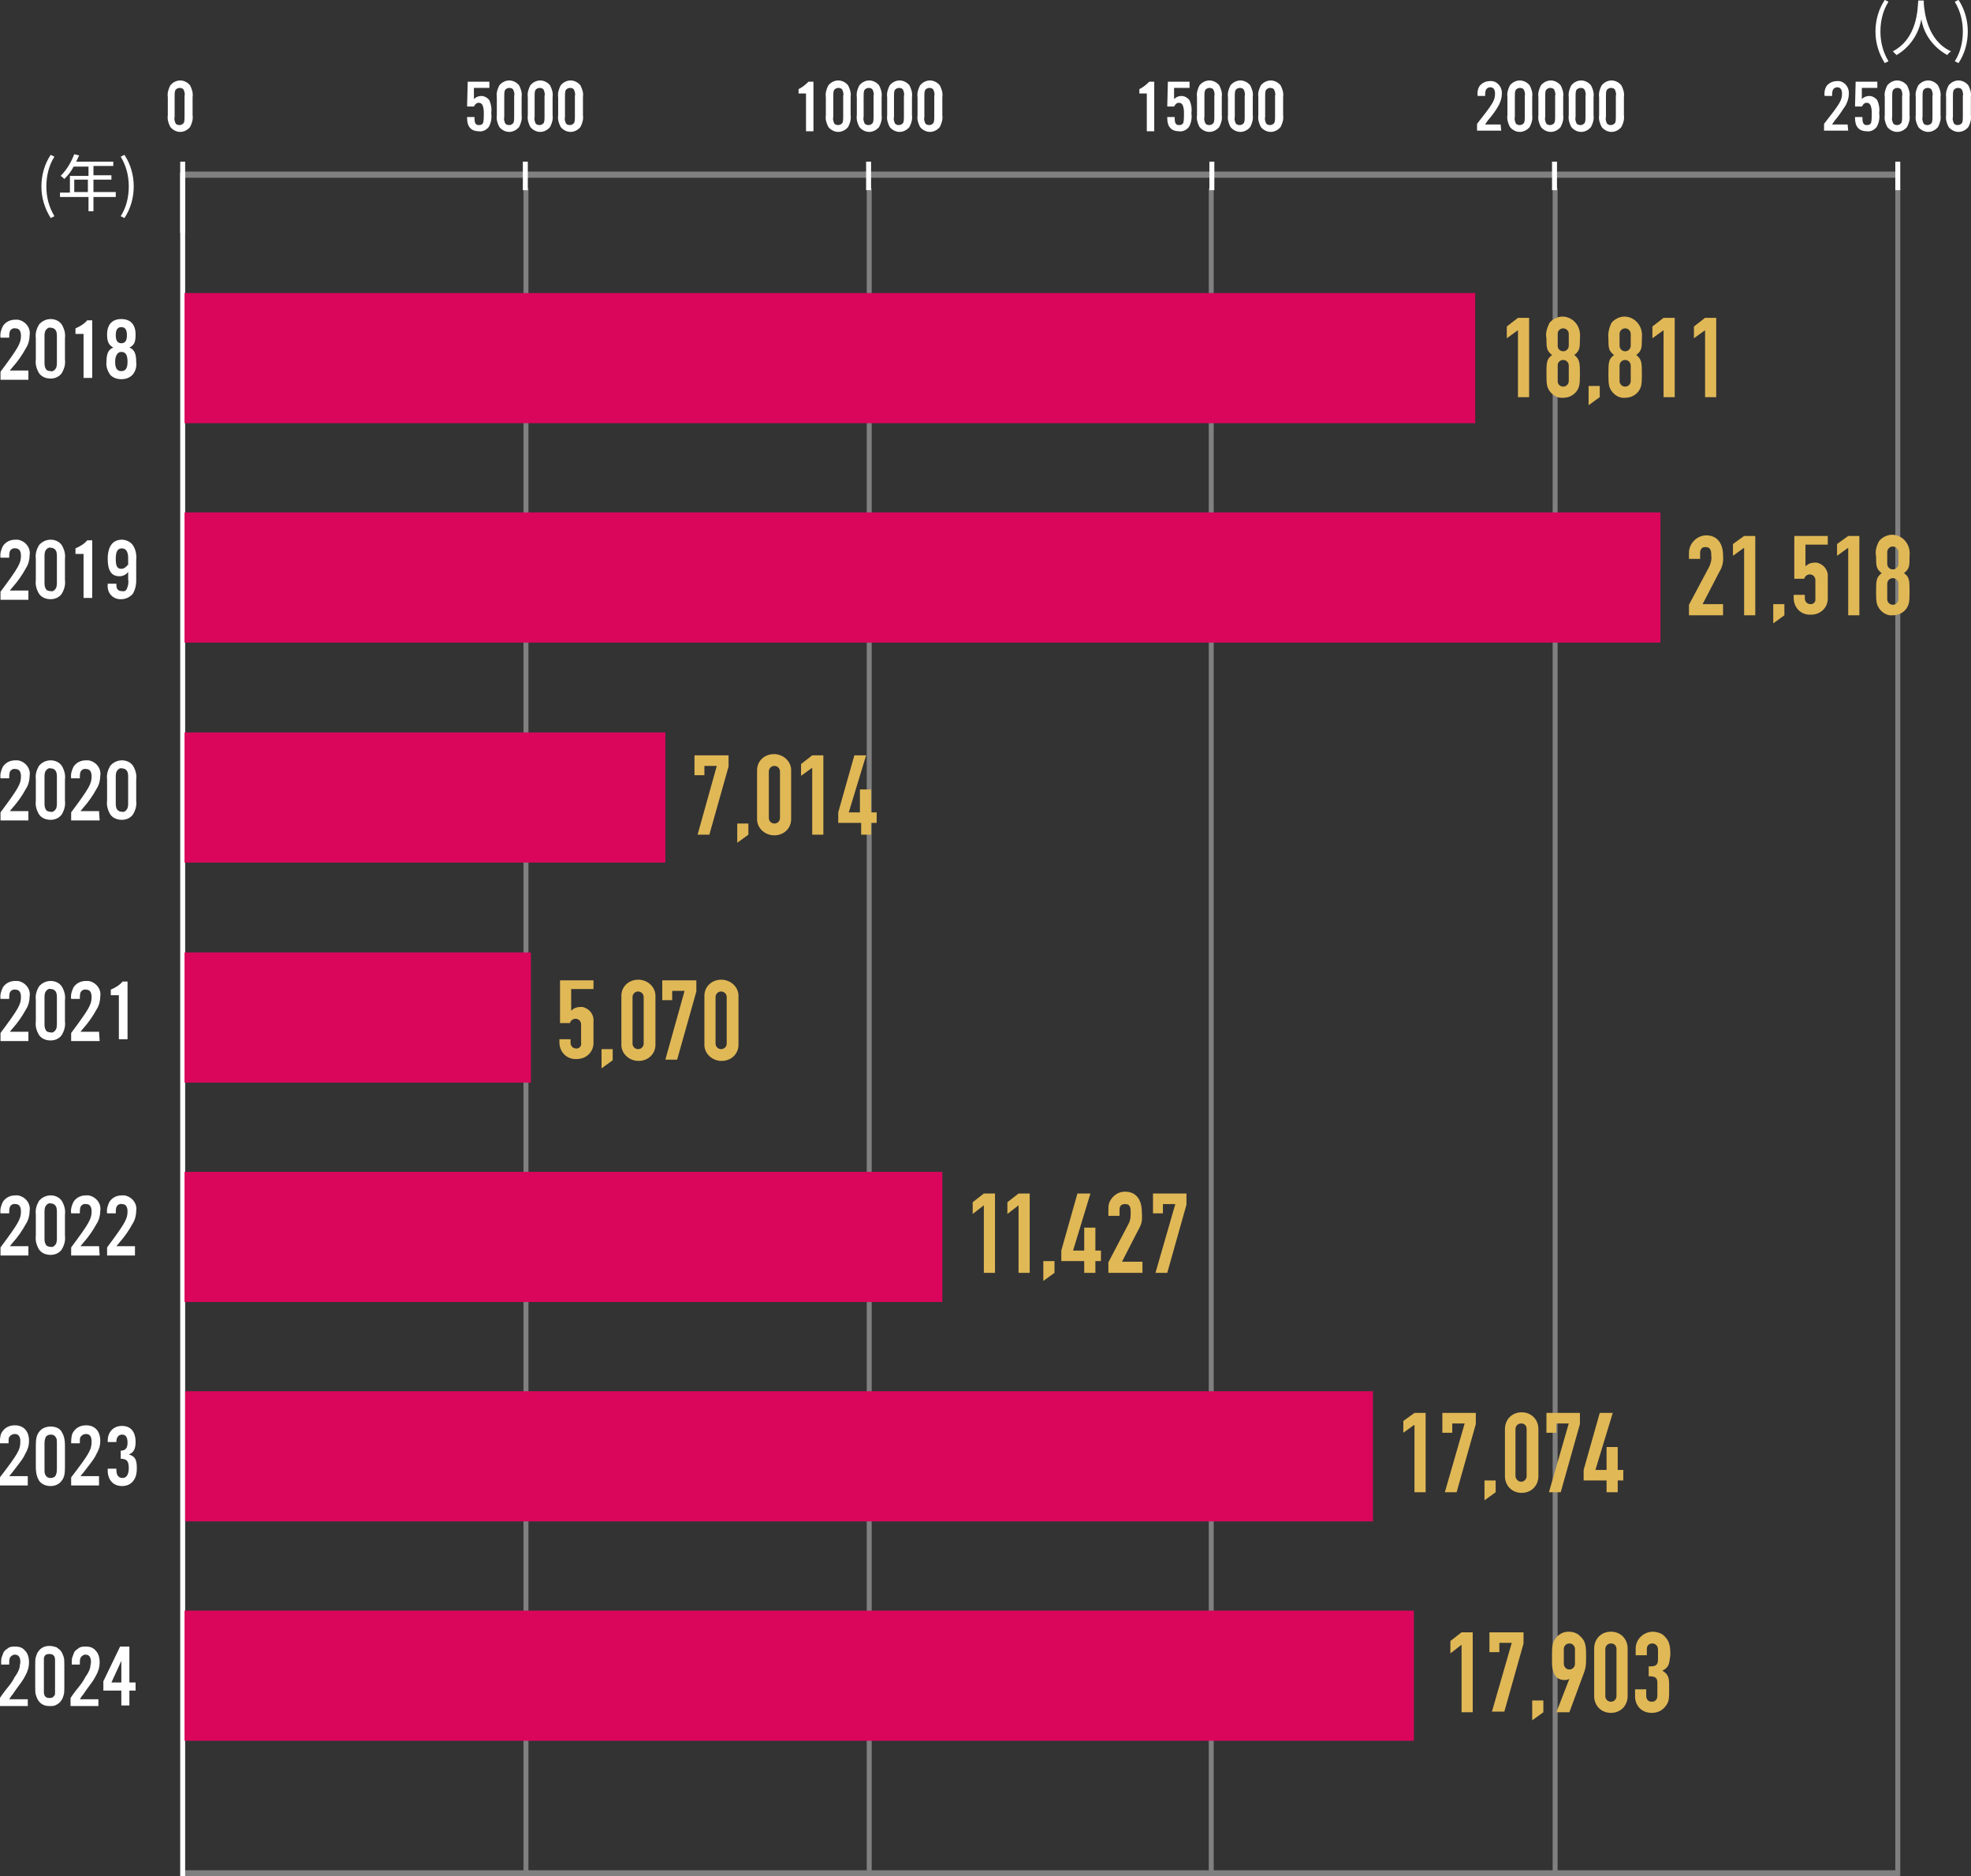 <?xml version="1.0" encoding="utf-8"?>
<!-- Generator: Adobe Illustrator 28.0.0, SVG Export Plug-In . SVG Version: 6.00 Build 0)  -->
<svg version="1.1" id="レイヤー_1" xmlns="http://www.w3.org/2000/svg" xmlns:xlink="http://www.w3.org/1999/xlink" x="0px"
	 y="0px" viewBox="0 0 318.1 302.7" style="enable-background:new 0 0 318.1 302.7;" xml:space="preserve">
<rect x="0" y="0" width="318.1" height="302.7" fill="#333333" stroke="none"/>
<style type="text/css">
	.st0{fill:#AFAFAF;}
	.st1{fill:#202020;}
	.st2{fill:#9F9F9F;}
	.st3{fill:#404040;}
	.st4{fill:#808080;}
	.st5{fill:#DFDFDF;}
	.st6{fill:none;stroke:#000000;stroke-miterlimit:10;}
	.st7{fill:none;stroke:#000000;stroke-width:0.572;stroke-miterlimit:10;}
	.st8{fill:#757575;}
	.st9{fill:none;stroke:#757575;stroke-width:0.317;stroke-miterlimit:10;}
	.st10{fill:none;stroke:#000000;stroke-width:0.634;stroke-miterlimit:10;}
	.st11{fill:#DFDFDF;stroke:#000000;stroke-width:0.5;stroke-miterlimit:10;}
	.st12{stroke:#000000;stroke-width:0.5;stroke-miterlimit:10;}
	.st13{fill:#9F9F9F;stroke:#000000;stroke-width:0.5;stroke-miterlimit:10;}
	.st14{fill:#404040;stroke:#000000;stroke-width:0.5;stroke-miterlimit:10;}
	.st15{fill:#808080;stroke:#000000;stroke-width:0.5;stroke-miterlimit:10;}
	.st16{fill:#F25192;}
	.st17{fill:#DA065C;}
	.st18{fill:#000645;}
	.st19{fill:#FFFFFF;}
	.st20{fill:none;stroke:#FFFFFF;}
	.st21{fill:#FC8CBA;}
	.st22{fill:#F8468E;}
	.st23{fill:#202020;stroke:#000000;stroke-width:0.5;stroke-miterlimit:10;}
	.st24{fill-rule:evenodd;clip-rule:evenodd;fill:#F25192;}
	.st25{fill-rule:evenodd;clip-rule:evenodd;fill:#DA065C;}
	.st26{fill:#606060;stroke:#000000;stroke-width:0.5;stroke-miterlimit:10;}
	.st27{fill:#BFBFBF;stroke:#000000;stroke-width:0.5;stroke-miterlimit:10;}
	.st28{fill:#E0B856;}
	.st29{fill:none;}
</style>
<g id="グループ_10531_00000100379836126770883160000010713386242987222680_" transform="translate(-7927.617 -11262.017)">
	<path id="パス_37741_00000054260496597552925930000017882750869186351011_" class="st4" d="M8012.9,11292.4v272.3h-0.8v-272.3
		H8012.9z"/>
	<path id="パス_37742_00000165943819538492878000000009360969137337641866_" class="st4" d="M8068.3,11292.4v272.3h-0.8v-272.3
		H8068.3z"/>
	<path id="パス_37770_00000167375901726502589620000000287169218532801715_" class="st4" d="M8123.5,11292.4v272.3h-0.8v-272.3
		H8123.5z"/>
	<path id="パス_37787_00000142151415353174778620000016503415861085686415_" class="st4" d="M8179,11292.4v272.3h-0.8v-272.3H8179
		z"/>
	<path id="パス_37793_00000180324934833228939690000015902196078952215977_" class="st4" d="M8234.3,11292.4v272.3h-0.8v-272.3
		H8234.3z"/>
	<path id="パス_37771_00000001633254717181639600000010378142101970716063_" class="st4" d="M8233.9,11563.8v1h-276.8v-1H8233.9z"
		/>
	<path id="パス_37743_00000013891803925951993300000014044734325466241436_" class="st19" d="M7958.7,11277.7
		c0.1-0.7-0.1-1.3-0.4-1.9c-0.4-0.5-1-0.8-1.6-0.8c-0.6,0-1.2,0.3-1.6,0.8c-0.3,0.6-0.5,1.2-0.4,1.9v2.9c-0.1,0.7,0.1,1.3,0.4,1.9
		c0.4,0.5,1,0.8,1.6,0.8c0.6,0,1.2-0.3,1.6-0.8c0.3-0.6,0.5-1.2,0.4-1.9V11277.7z M7955.8,11277.5c0-0.3,0-0.6,0.1-0.9
		c0.1-0.2,0.4-0.4,0.7-0.4c0.3,0,0.6,0.1,0.7,0.4c0.1,0.3,0.2,0.6,0.1,0.9v3.4c0,0.3,0,0.6-0.1,0.9c-0.1,0.2-0.4,0.4-0.7,0.4
		c-0.3,0-0.6-0.1-0.7-0.4c-0.1-0.3-0.2-0.6-0.1-0.9V11277.5z"/>
	<path id="パス_37744_00000062184227573310871450000017286438808278950810_" class="st19" d="M8006.6,11275.2h-3.5l-0.1,4h1.1
		c0.3-0.5,0.5-0.6,0.8-0.6c0.3,0,0.5,0.2,0.6,0.4c0.2,0.5,0.2,0.9,0.2,1.4c0,0.5,0,0.9-0.1,1.4c-0.1,0.3-0.4,0.4-0.7,0.4
		c-0.5,0-0.7-0.3-0.7-1.1v-0.2h-1.2c0,0.1,0,0.2,0,0.2c0,1.4,0.7,2.1,1.9,2.1c0.6,0.1,1.2-0.2,1.6-0.7c0.4-0.7,0.5-1.5,0.4-2.2
		c0.1-0.7,0-1.4-0.3-2.1c-0.3-0.4-0.8-0.7-1.3-0.7c-0.5,0-0.9,0.2-1.2,0.5l0-1.8h2.5L8006.6,11275.2z M8011.8,11277.7
		c0.1-0.7-0.1-1.3-0.4-1.9c-0.4-0.5-1-0.8-1.6-0.8c-0.6,0-1.2,0.3-1.6,0.8c-0.3,0.6-0.5,1.2-0.4,1.9v2.9c-0.1,0.7,0.1,1.3,0.4,1.9
		c0.4,0.5,1,0.8,1.6,0.8c0.6,0,1.2-0.3,1.6-0.8c0.3-0.6,0.5-1.2,0.4-1.9L8011.8,11277.7z M8009,11277.5c0-0.3,0-0.6,0.1-0.9
		c0.1-0.2,0.4-0.4,0.7-0.4c0.3,0,0.6,0.1,0.7,0.4c0.1,0.3,0.2,0.6,0.1,0.9v3.4c0,0.3,0,0.6-0.1,0.9c-0.1,0.2-0.4,0.4-0.7,0.4
		c-0.3,0-0.6-0.1-0.7-0.4c-0.1-0.3-0.2-0.6-0.1-0.9L8009,11277.5z M8016.8,11277.7c0.1-0.7-0.1-1.3-0.4-1.9c-0.4-0.5-1-0.8-1.6-0.8
		c-0.6,0-1.2,0.3-1.6,0.8c-0.3,0.6-0.5,1.2-0.4,1.9v2.9c-0.1,0.7,0.1,1.3,0.4,1.9c0.4,0.5,1,0.8,1.6,0.8c0.6,0,1.2-0.3,1.6-0.8
		c0.3-0.6,0.5-1.2,0.4-1.9V11277.7z M8013.9,11277.5c0-0.3,0-0.6,0.1-0.9c0.1-0.2,0.4-0.4,0.7-0.4c0.3,0,0.6,0.1,0.7,0.4
		c0.1,0.3,0.2,0.6,0.1,0.9v3.4c0,0.3,0,0.6-0.1,0.9c-0.1,0.2-0.4,0.4-0.7,0.4c-0.3,0-0.6-0.1-0.7-0.4c-0.1-0.3-0.2-0.6-0.1-0.9
		V11277.5z M8021.7,11277.7c0.1-0.7-0.1-1.3-0.4-1.9c-0.4-0.5-1-0.8-1.6-0.8c-0.6,0-1.2,0.3-1.6,0.8c-0.3,0.6-0.5,1.2-0.4,1.9v2.9
		c-0.1,0.7,0.1,1.3,0.4,1.9c0.4,0.5,1,0.8,1.6,0.8c0.6,0,1.2-0.3,1.6-0.8c0.3-0.6,0.5-1.2,0.4-1.9V11277.7z M8018.8,11277.5
		c0-0.3,0-0.6,0.1-0.9c0.1-0.2,0.4-0.4,0.7-0.4c0.3,0,0.6,0.1,0.7,0.4c0.1,0.3,0.2,0.6,0.1,0.9v3.4c0,0.3,0,0.6-0.1,0.9
		c-0.1,0.2-0.4,0.4-0.7,0.4c-0.3,0-0.6-0.1-0.7-0.4c-0.1-0.3-0.2-0.6-0.1-0.9V11277.5z"/>
	<path id="パス_37745_00000060725526405506543350000009070319649143450249_" class="st19" d="M8058.8,11275.2h-0.7
		c-0.5,0.5-1,0.9-1.6,1.2v0.7h1.2v6.1h1.2V11275.2z M8064.9,11277.7c0.1-0.7-0.1-1.3-0.4-1.9c-0.4-0.5-1-0.8-1.6-0.8
		c-0.6,0-1.2,0.3-1.6,0.8c-0.3,0.6-0.5,1.2-0.4,1.9v2.9c-0.1,0.7,0.1,1.3,0.4,1.9c0.4,0.5,1,0.8,1.6,0.8c0.6,0,1.2-0.3,1.6-0.8
		c0.3-0.6,0.5-1.2,0.4-1.9V11277.7z M8062.1,11277.5c0-0.3,0-0.6,0.1-0.9c0.1-0.2,0.4-0.4,0.7-0.4c0.3,0,0.6,0.1,0.7,0.4
		c0.1,0.3,0.2,0.6,0.1,0.9v3.4c0,0.3,0,0.6-0.1,0.9c-0.1,0.2-0.4,0.4-0.7,0.4c-0.3,0-0.6-0.1-0.7-0.4c-0.1-0.3-0.2-0.6-0.1-0.9
		V11277.5z M8069.9,11277.7c0.1-0.7-0.1-1.3-0.4-1.9c-0.4-0.5-1-0.8-1.6-0.8c-0.6,0-1.2,0.3-1.6,0.8c-0.3,0.6-0.5,1.2-0.4,1.9v2.9
		c-0.1,0.7,0.1,1.3,0.4,1.9c0.4,0.5,1,0.8,1.6,0.8c0.6,0,1.2-0.3,1.6-0.8c0.3-0.6,0.5-1.2,0.4-1.9V11277.7z M8067,11277.5
		c0-0.3,0-0.6,0.1-0.9c0.1-0.2,0.4-0.4,0.7-0.4c0.3,0,0.6,0.1,0.7,0.4c0.1,0.3,0.2,0.6,0.1,0.9v3.4c0,0.3,0,0.6-0.1,0.9
		c-0.1,0.2-0.4,0.4-0.7,0.4c-0.3,0-0.6-0.1-0.7-0.4c-0.1-0.3-0.2-0.6-0.1-0.9L8067,11277.5z M8074.8,11277.7
		c0.1-0.7-0.1-1.3-0.4-1.9c-0.4-0.5-1-0.8-1.6-0.8c-0.6,0-1.2,0.3-1.6,0.8c-0.3,0.6-0.5,1.2-0.4,1.9v2.9c-0.1,0.7,0.1,1.3,0.4,1.9
		c0.4,0.5,1,0.8,1.6,0.8c0.6,0,1.2-0.3,1.6-0.8c0.3-0.6,0.5-1.2,0.4-1.9L8074.8,11277.7z M8071.9,11277.5c0-0.3,0-0.6,0.1-0.9
		c0.1-0.2,0.4-0.4,0.7-0.4c0.3,0,0.6,0.1,0.7,0.4c0.1,0.3,0.2,0.6,0.1,0.9v3.4c0,0.3,0,0.6-0.1,0.9c-0.1,0.2-0.4,0.4-0.7,0.4
		c-0.3,0-0.6-0.1-0.7-0.4c-0.1-0.3-0.2-0.6-0.1-0.9V11277.5z M8079.7,11277.7c0.1-0.7-0.1-1.3-0.4-1.9c-0.4-0.5-1-0.8-1.6-0.8
		c-0.6,0-1.2,0.3-1.6,0.8c-0.3,0.6-0.5,1.2-0.4,1.9v2.9c-0.1,0.7,0.1,1.3,0.4,1.9c0.4,0.5,1,0.8,1.6,0.8c0.6,0,1.2-0.3,1.6-0.8
		c0.3-0.6,0.5-1.2,0.4-1.9V11277.7z M8076.8,11277.5c0-0.3,0-0.6,0.1-0.9c0.1-0.2,0.4-0.4,0.7-0.4c0.3,0,0.6,0.1,0.7,0.4
		c0.1,0.3,0.2,0.6,0.1,0.9v3.4c0,0.3,0,0.6-0.1,0.9c-0.1,0.2-0.4,0.4-0.7,0.4c-0.3,0-0.6-0.1-0.7-0.4c-0.1-0.3-0.2-0.6-0.1-0.9
		V11277.5z"/>
	<path id="パス_37772_00000023241224588711931840000011778194154304806324_" class="st19" d="M8113.8,11275.2h-0.7
		c-0.5,0.5-1,0.9-1.6,1.2v0.7h1.2v6.1h1.2V11275.2z M8119.6,11275.2h-3.5l-0.1,4h1.1c0.3-0.5,0.5-0.6,0.8-0.6c0.3,0,0.5,0.2,0.6,0.4
		c0.2,0.5,0.2,0.9,0.2,1.4c0,0.5,0,0.9-0.1,1.4c-0.1,0.3-0.4,0.4-0.7,0.4c-0.5,0-0.7-0.3-0.7-1.1v-0.2h-1.2c0,0.1,0,0.2,0,0.2
		c0,1.4,0.7,2.1,1.9,2.1c0.6,0.1,1.2-0.2,1.6-0.7c0.4-0.7,0.5-1.5,0.4-2.2c0.1-0.7,0-1.4-0.3-2.1c-0.3-0.4-0.8-0.7-1.3-0.7
		c-0.5,0-0.9,0.2-1.2,0.5l0-1.8h2.5L8119.6,11275.2z M8124.8,11277.7c0.1-0.7-0.1-1.3-0.4-1.9c-0.4-0.5-1-0.8-1.6-0.8
		c-0.6,0-1.2,0.3-1.6,0.8c-0.3,0.6-0.5,1.2-0.4,1.9v2.9c-0.1,0.7,0.1,1.3,0.4,1.9c0.4,0.5,1,0.8,1.6,0.8c0.6,0,1.2-0.3,1.6-0.8
		c0.3-0.6,0.5-1.2,0.4-1.9L8124.8,11277.7z M8122,11277.5c0-0.3,0-0.6,0.1-0.9c0.1-0.2,0.4-0.4,0.7-0.4c0.3,0,0.6,0.1,0.7,0.4
		c0.1,0.3,0.2,0.6,0.1,0.9v3.4c0,0.3,0,0.6-0.1,0.9c-0.1,0.2-0.4,0.4-0.7,0.4c-0.3,0-0.6-0.1-0.7-0.4c-0.1-0.3-0.2-0.6-0.1-0.9
		L8122,11277.5z M8129.8,11277.7c0.1-0.7-0.1-1.3-0.4-1.9c-0.4-0.5-1-0.8-1.6-0.8c-0.6,0-1.2,0.3-1.6,0.8c-0.3,0.6-0.5,1.2-0.4,1.9
		v2.9c-0.1,0.7,0.1,1.3,0.4,1.9c0.4,0.5,1,0.8,1.6,0.8c0.6,0,1.2-0.3,1.6-0.8c0.3-0.6,0.5-1.2,0.4-1.9V11277.7z M8126.9,11277.5
		c0-0.3,0-0.6,0.1-0.9c0.1-0.2,0.4-0.4,0.7-0.4c0.3,0,0.6,0.1,0.7,0.4c0.1,0.3,0.2,0.6,0.1,0.9v3.4c0,0.3,0,0.6-0.1,0.9
		c-0.1,0.2-0.4,0.4-0.7,0.4c-0.3,0-0.6-0.1-0.7-0.4c-0.1-0.3-0.2-0.6-0.1-0.9V11277.5z M8134.7,11277.7c0.1-0.7-0.1-1.3-0.4-1.9
		c-0.4-0.5-1-0.8-1.6-0.8c-0.6,0-1.2,0.3-1.6,0.8c-0.3,0.6-0.5,1.2-0.4,1.9v2.9c-0.1,0.7,0.1,1.3,0.4,1.9c0.4,0.5,1,0.8,1.6,0.8
		c0.6,0,1.2-0.3,1.6-0.8c0.3-0.6,0.5-1.2,0.4-1.9V11277.7z M8131.8,11277.5c0-0.3,0-0.6,0.1-0.9c0.1-0.2,0.4-0.4,0.7-0.4
		c0.3,0,0.6,0.1,0.7,0.4c0.1,0.3,0.2,0.6,0.1,0.9v3.4c0,0.3,0,0.6-0.1,0.9c-0.1,0.2-0.4,0.4-0.7,0.4c-0.3,0-0.6-0.1-0.7-0.4
		c-0.1-0.3-0.2-0.6-0.1-0.9V11277.5z"/>
	<path id="パス_37784_00000029032746064003049440000017438301789925236661_" class="st19" d="M8169.8,11282.1h-2.5
		c0.1-0.2,0.3-0.4,0.4-0.6c0.7-0.8,1.3-1.6,1.8-2.5c0.3-0.6,0.5-1.2,0.5-1.8c0.1-1-0.6-2-1.6-2.1c-0.1,0-0.2,0-0.3,0
		c-0.7,0-1.3,0.3-1.7,0.8c-0.3,0.5-0.4,1.1-0.3,1.6h1.2c0-0.3,0-0.6,0.1-0.9c0.1-0.3,0.4-0.5,0.7-0.5c0.5,0,0.8,0.3,0.8,1
		c0,1.1-0.3,1.6-2.9,4.9v1.1h3.9L8169.8,11282.1z M8174.9,11277.7c0.1-0.7-0.1-1.3-0.4-1.9c-0.4-0.5-1-0.8-1.6-0.8
		c-0.6,0-1.2,0.3-1.6,0.8c-0.3,0.6-0.5,1.2-0.4,1.9v2.9c-0.1,0.7,0.1,1.3,0.4,1.9c0.4,0.5,1,0.8,1.6,0.8c0.6,0,1.2-0.3,1.6-0.8
		c0.3-0.6,0.5-1.2,0.4-1.9V11277.7z M8172.1,11277.5c0-0.3,0-0.6,0.1-0.9c0.1-0.2,0.4-0.4,0.7-0.4c0.3,0,0.6,0.1,0.7,0.4
		c0.1,0.3,0.2,0.6,0.1,0.9v3.4c0,0.3,0,0.6-0.1,0.9c-0.1,0.2-0.4,0.4-0.7,0.4c-0.3,0-0.6-0.1-0.7-0.4c-0.1-0.3-0.2-0.6-0.1-0.9
		V11277.5z M8179.9,11277.7c0.1-0.7-0.1-1.3-0.4-1.9c-0.4-0.5-1-0.8-1.6-0.8c-0.6,0-1.2,0.3-1.6,0.8c-0.3,0.6-0.5,1.2-0.4,1.9v2.9
		c-0.1,0.7,0.1,1.3,0.4,1.9c0.4,0.5,1,0.8,1.6,0.8c0.6,0,1.2-0.3,1.6-0.8c0.3-0.6,0.5-1.2,0.4-1.9V11277.7z M8177,11277.5
		c0-0.3,0-0.6,0.1-0.9c0.1-0.2,0.4-0.4,0.7-0.4c0.3,0,0.6,0.1,0.7,0.4c0.1,0.3,0.2,0.6,0.1,0.9v3.4c0,0.3,0,0.6-0.1,0.9
		c-0.1,0.2-0.4,0.4-0.7,0.4c-0.3,0-0.6-0.1-0.7-0.4c-0.1-0.3-0.2-0.6-0.1-0.9L8177,11277.5z M8184.8,11277.7
		c0.1-0.7-0.1-1.3-0.4-1.9c-0.4-0.5-1-0.8-1.6-0.8c-0.6,0-1.2,0.3-1.6,0.8c-0.3,0.6-0.5,1.2-0.4,1.9v2.9c-0.1,0.7,0.1,1.3,0.4,1.9
		c0.4,0.5,1,0.8,1.6,0.8c0.6,0,1.2-0.3,1.6-0.8c0.3-0.6,0.5-1.2,0.4-1.9L8184.8,11277.7z M8181.9,11277.5c0-0.3,0-0.6,0.1-0.9
		c0.1-0.2,0.4-0.4,0.7-0.4c0.3,0,0.6,0.1,0.7,0.4c0.1,0.3,0.2,0.6,0.1,0.9v3.4c0,0.3,0,0.6-0.1,0.9c-0.1,0.2-0.4,0.4-0.7,0.4
		c-0.3,0-0.6-0.1-0.7-0.4c-0.1-0.3-0.2-0.6-0.1-0.9V11277.5z M8189.7,11277.7c0.1-0.7-0.1-1.3-0.4-1.9c-0.4-0.5-1-0.8-1.6-0.8
		c-0.6,0-1.2,0.3-1.6,0.8c-0.3,0.6-0.5,1.2-0.4,1.9v2.9c-0.1,0.7,0.1,1.3,0.4,1.9c0.4,0.5,1,0.8,1.6,0.8c0.6,0,1.2-0.3,1.6-0.8
		c0.3-0.6,0.5-1.2,0.4-1.9V11277.7z M8186.8,11277.5c0-0.3,0-0.6,0.1-0.9c0.1-0.2,0.4-0.4,0.7-0.4c0.3,0,0.6,0.1,0.7,0.4
		c0.1,0.3,0.2,0.6,0.1,0.9v3.4c0,0.3,0,0.6-0.1,0.9c-0.1,0.2-0.4,0.4-0.7,0.4c-0.3,0-0.6-0.1-0.7-0.4c-0.1-0.3-0.2-0.6-0.1-0.9
		V11277.5z"/>
	<path id="パス_37792_00000119114653766341694370000004438773148489042324_" class="st19" d="M8225.8,11282.1h-2.5
		c0.1-0.2,0.3-0.4,0.4-0.6c0.7-0.8,1.2-1.6,1.8-2.5c0.3-0.6,0.5-1.2,0.5-1.8c0.1-1-0.6-2-1.6-2.1c-0.1,0-0.2,0-0.3,0
		c-0.7,0-1.3,0.3-1.7,0.8c-0.3,0.5-0.4,1.1-0.3,1.6h1.2c0-0.3,0-0.6,0.1-0.9c0.1-0.3,0.4-0.5,0.7-0.5c0.5,0,0.8,0.3,0.8,1
		c0,1.1-0.3,1.6-2.9,4.9v1.1h3.9L8225.8,11282.1z M8230.6,11275.2h-3.5l-0.1,4h1.1c0.3-0.5,0.5-0.6,0.8-0.6c0.3,0,0.5,0.2,0.6,0.4
		c0.2,0.5,0.2,0.9,0.2,1.4c0,0.5,0,0.9-0.1,1.4c-0.1,0.3-0.4,0.4-0.7,0.4c-0.5,0-0.7-0.3-0.7-1.1v-0.2h-1.2c0,0.1,0,0.2,0,0.2
		c0,1.4,0.7,2.1,1.9,2.1c0.6,0.1,1.2-0.2,1.6-0.7c0.4-0.7,0.5-1.5,0.4-2.2c0.1-0.7,0-1.4-0.3-2.1c-0.3-0.4-0.8-0.7-1.3-0.7
		c-0.5,0-0.9,0.2-1.2,0.5l0-1.8h2.5L8230.6,11275.2z M8235.8,11277.7c0.1-0.7-0.1-1.3-0.4-1.9c-0.4-0.5-1-0.8-1.6-0.8
		c-0.6,0-1.2,0.3-1.6,0.8c-0.3,0.6-0.5,1.2-0.4,1.9v2.9c-0.1,0.7,0.1,1.3,0.4,1.9c0.4,0.5,1,0.8,1.6,0.8c0.6,0,1.2-0.3,1.6-0.8
		c0.3-0.6,0.5-1.2,0.4-1.9L8235.8,11277.7z M8233,11277.5c0-0.3,0-0.6,0.1-0.9c0.1-0.2,0.4-0.4,0.7-0.4c0.3,0,0.6,0.1,0.7,0.4
		c0.1,0.3,0.2,0.6,0.1,0.9v3.4c0,0.3,0,0.6-0.1,0.9c-0.1,0.2-0.4,0.4-0.7,0.4c-0.3,0-0.6-0.1-0.7-0.4c-0.1-0.3-0.2-0.6-0.1-0.9
		L8233,11277.5z M8240.8,11277.7c0.1-0.7-0.1-1.3-0.4-1.9c-0.4-0.5-1-0.8-1.6-0.8c-0.6,0-1.2,0.3-1.6,0.8c-0.3,0.6-0.5,1.2-0.4,1.9
		v2.9c-0.1,0.7,0.1,1.3,0.4,1.9c0.4,0.5,1,0.8,1.6,0.8c0.6,0,1.2-0.3,1.6-0.8c0.3-0.6,0.5-1.2,0.4-1.9V11277.7z M8237.9,11277.5
		c0-0.3,0-0.6,0.1-0.9c0.1-0.2,0.4-0.4,0.7-0.4c0.3,0,0.6,0.1,0.7,0.4c0.1,0.3,0.2,0.6,0.1,0.9v3.4c0,0.3,0,0.6-0.1,0.9
		c-0.1,0.2-0.4,0.4-0.7,0.4c-0.3,0-0.6-0.1-0.7-0.4c-0.1-0.3-0.2-0.6-0.1-0.9V11277.5z M8245.7,11277.7c0.1-0.7-0.1-1.3-0.4-1.9
		c-0.4-0.5-1-0.8-1.6-0.8c-0.6,0-1.2,0.3-1.6,0.8c-0.3,0.6-0.5,1.2-0.4,1.9v2.9c-0.1,0.7,0.1,1.3,0.4,1.9c0.4,0.5,1,0.8,1.6,0.8
		c0.6,0,1.2-0.3,1.6-0.8c0.3-0.6,0.5-1.2,0.4-1.9V11277.7z M8242.8,11277.5c0-0.3,0-0.6,0.1-0.9c0.1-0.2,0.4-0.4,0.7-0.4
		c0.3,0,0.6,0.1,0.7,0.4c0.1,0.3,0.2,0.6,0.1,0.9v3.4c0,0.3,0,0.6-0.1,0.9c-0.1,0.2-0.4,0.4-0.7,0.4c-0.3,0-0.6-0.1-0.7-0.4
		c-0.1-0.3-0.2-0.6-0.1-0.9V11277.5z"/>
	<path id="パス_37746_00000080189995577284137870000008628308165474946969_" class="st4" d="M8233.9,11289.7v1h-276.8v-1H8233.9z"
		/>
	<path id="パス_37747_00000000914834595482109760000008631023619088819862_" class="st19" d="M7957.5,11288.1v11.5h-0.8v-11.5
		H7957.5z"/>
	<path id="パス_37748_00000018210232124007610620000005331044820609824902_" class="st19" d="M8012.8,11288.1v4.6h-0.8v-4.6
		H8012.8z"/>
	<path id="パス_37749_00000176027816915107750190000004785445243932599699_" class="st19" d="M8068.2,11288.1v4.6h-0.8v-4.6
		H8068.2z"/>
	<path id="パス_37773_00000019651078523002252000000008590075618688866465_" class="st19" d="M8123.6,11288.1v4.6h-0.8v-4.6
		H8123.6z"/>
	<path id="パス_37788_00000018211794612216887630000010213496548107750077_" class="st19" d="M8178.9,11288.1v4.6h-0.8v-4.6
		H8178.9z"/>
	<path id="パス_37794_00000137120453213281876710000001579086484942880666_" class="st19" d="M8234.3,11288.1v4.6h-0.8v-4.6
		H8234.3z"/>
	<path id="パス_37750_00000000197742730165919770000000197784312883526335_" class="st19" d="M7957.5,11289.9v274.9h-0.8v-274.9
		H7957.5z"/>
	<path id="パス_37795_00000072277907153344459510000002077049326571476914_" class="st19" d="M8231.8,11272.2l0.6-0.3
		c-0.9-1.5-1.3-3.1-1.3-4.8c0-1.7,0.4-3.4,1.3-4.8l-0.6-0.3c-1,1.5-1.5,3.3-1.5,5.1C8230.3,11268.9,8230.8,11270.6,8231.8,11272.2z
		 M8237.2,11262.1c-0.1,1.3-0.1,6.1-4.1,8.2c0.2,0.2,0.4,0.4,0.6,0.6c2.1-1.2,3.6-3.4,4-5.8c0.4,2.5,2,4.6,4.2,5.8
		c0.1-0.2,0.3-0.4,0.6-0.6c-3.8-1.7-4.3-6.3-4.4-7.7c0-0.2,0-0.3,0-0.5H8237.2z M8243.7,11272.2c1-1.5,1.5-3.3,1.5-5.1
		c0-1.8-0.5-3.6-1.5-5.1l-0.6,0.3c0.9,1.5,1.3,3.1,1.3,4.8c0,1.7-0.4,3.4-1.3,4.8L8243.7,11272.2z"/>
	<path id="パス_37738_00000156567564238890699440000002327508295996115347_" class="st19" d="M7935.8,11297.2l0.6-0.3
		c-0.9-1.5-1.3-3.1-1.3-4.8c0-1.7,0.4-3.4,1.3-4.8l-0.6-0.3c-1,1.5-1.5,3.3-1.5,5.1C7934.3,11293.9,7934.8,11295.6,7935.8,11297.2z
		 M7939.6,11293v-2h2.2v2H7939.6z M7946.3,11293h-3.6v-2h2.9v-0.7h-2.9v-1.5h3.2v-0.7h-6c0.2-0.3,0.3-0.7,0.5-1l-0.8-0.2
		c-0.5,1.3-1.2,2.5-2.2,3.5c0.2,0.1,0.4,0.3,0.6,0.5c0.6-0.6,1.1-1.2,1.5-2h2.4v1.5h-3v2.7h-1.6v0.7h4.6v2.3h0.8v-2.3h3.6V11293z
		 M7947.7,11297.2c1-1.5,1.5-3.3,1.5-5.1c0-1.8-0.5-3.6-1.5-5.1l-0.6,0.3c0.9,1.5,1.3,3.1,1.3,4.8c0,1.7-0.4,3.4-1.3,4.8
		L7947.7,11297.2z"/>
	<g>
		<path id="パス_37758_00000091002490408415841780000017103257304808173459_" class="st17" d="M8165.7,11309.3v21h-208.3v-21
			H8165.7z"/>
		<path id="パス_37766_00000153669478910656678590000007865661807302808763_" class="st19" d="M7932.2,11321.8h-3
			c0.2-0.2,0.3-0.4,0.5-0.6c0.8-0.9,1.5-1.9,2.1-3c0.4-0.6,0.6-1.4,0.6-2.1c0.2-1.2-0.7-2.3-1.9-2.5c-0.1,0-0.3,0-0.4,0
			c-0.8,0-1.5,0.3-2,1c-0.3,0.6-0.5,1.2-0.4,1.9h1.4c0-0.3,0-0.7,0.1-1c0.1-0.3,0.5-0.6,0.9-0.5c0.6,0,0.9,0.4,0.9,1.2
			c0,1.2-0.4,1.9-3.3,5.8v1.3h4.5L7932.2,11321.8z M7938.1,11316.6c0.1-0.8-0.1-1.5-0.5-2.2c-0.4-0.6-1.1-0.9-1.8-0.9
			c-0.7,0-1.4,0.3-1.9,0.9c-0.4,0.7-0.6,1.4-0.5,2.2v3.4c-0.1,0.8,0.1,1.5,0.5,2.2c0.4,0.6,1.1,0.9,1.9,0.9c0.7,0,1.4-0.3,1.8-0.9
			c0.4-0.7,0.6-1.4,0.5-2.2V11316.6z M7934.8,11316.4c0-0.4,0-0.8,0.2-1.1c0.2-0.3,0.5-0.5,0.8-0.4c0.3,0,0.6,0.1,0.8,0.4
			c0.2,0.3,0.2,0.7,0.2,1.1v4c0,0.4,0,0.8-0.2,1.1c-0.2,0.3-0.5,0.5-0.8,0.4c-0.3,0-0.7-0.1-0.8-0.4c-0.2-0.3-0.2-0.7-0.2-1.1
			V11316.4z M7942.5,11313.7h-0.8c-0.5,0.6-1.2,1-1.9,1.3v0.9h1.3v7.1h1.4V11313.7z M7948.5,11318.1c0.8-0.4,1-0.9,1-2.1
			c0-1.6-0.8-2.5-2.3-2.5s-2.3,0.9-2.3,2.5c0,1.2,0.3,1.7,1,2.1c-0.8,0.3-1.1,1-1.1,2.3c-0.1,0.8,0.2,1.5,0.6,2.1
			c0.5,0.5,1.1,0.7,1.8,0.7c0.7,0,1.3-0.2,1.8-0.7c0.5-0.6,0.7-1.3,0.6-2.1C7949.6,11319.1,7949.3,11318.4,7948.5,11318.1z
			 M7947.2,11314.8c0.6,0,0.9,0.4,0.9,1.3c0,0.9-0.3,1.3-0.9,1.3s-0.9-0.4-0.9-1.3S7946.6,11314.8,7947.2,11314.8z M7947.2,11318.8
			c0.7,0,1,0.5,1,1.6c0,1-0.3,1.5-1,1.5c-0.7,0-1-0.5-1-1.5S7946.6,11318.8,7947.2,11318.8z"/>
		<path id="パス_37786_00000090990717217824160970000016885851042618194827_" class="st28" d="M8172.6,11326.1h1.8v-12.8h-1.8
			l-1.8,1.4v1.9l1.8-1.3V11326.1z M8180.8,11317.8c0,0.5-0.4,0.9-0.9,0.9c-0.5,0-0.9-0.4-0.9-0.9v-1.9c0-0.5,0.4-0.9,0.9-0.9
			c0.5,0,0.9,0.4,0.9,0.9V11317.8z M8177.2,11316.6c0,1.5,0,2,0.9,2.7c-0.9,0.7-0.9,1.2-0.9,3.2c0,1.6,0.1,2,0.5,2.6
			c0.5,0.7,1.3,1.2,2.2,1.1c0.9,0,1.7-0.4,2.2-1.1c0.4-0.6,0.5-1,0.5-2.6c0-1.9,0-2.5-0.9-3.2c0.9-0.7,0.9-1.2,0.9-2.7
			c0.1-0.9-0.1-1.8-0.7-2.5c-0.5-0.6-1.3-1-2.1-1c-0.8,0-1.6,0.4-2.1,1C8177.3,11314.9,8177,11315.8,8177.2,11316.6z
			 M8180.8,11323.5c0,0.5-0.4,0.9-0.9,0.9c-0.5,0-0.9-0.4-0.9-0.9v-2.5c0-0.5,0.4-0.9,0.9-0.9c0.5,0,0.9,0.4,0.9,0.9V11323.5z
			 M8184,11327.4l1.8-1.3v-1.8h-1.8L8184,11327.4z M8190.8,11317.8c0,0.5-0.4,0.9-0.9,0.9c-0.5,0-0.9-0.4-0.9-0.9v-1.9
			c0-0.5,0.4-0.9,0.9-0.9c0.5,0,0.9,0.4,0.9,0.9V11317.8z M8187.2,11316.6c0,1.5,0,2,0.9,2.7c-0.9,0.7-0.9,1.2-0.9,3.2
			c0,1.6,0.1,2,0.5,2.6c0.5,0.7,1.3,1.2,2.2,1.1c0.9,0,1.7-0.4,2.2-1.1c0.4-0.6,0.5-1,0.5-2.6c0-1.9,0-2.5-0.9-3.2
			c0.9-0.7,0.9-1.2,0.9-2.7c0.1-0.9-0.1-1.8-0.7-2.5c-0.5-0.6-1.3-1-2.1-1c-0.8,0-1.6,0.4-2.1,1
			C8187.3,11314.9,8187.1,11315.8,8187.2,11316.6z M8190.8,11323.5c0,0.5-0.4,0.9-0.9,0.9c-0.5,0-0.9-0.4-0.9-0.9v-2.5
			c0-0.5,0.4-0.9,0.9-0.9c0.5,0,0.9,0.4,0.9,0.9V11323.5z M8196.1,11326.1h1.8v-12.8h-1.8l-1.8,1.4v1.9l1.8-1.3V11326.1z
			 M8202.8,11326.1h1.8v-12.8h-1.8l-1.8,1.4v1.9l1.8-1.3L8202.8,11326.1z"/>
	</g>
	<g>
		<path id="パス_37759_00000036937787705527676160000002328690648764831634_" class="st17" d="M8195.6,11344.7v21h-238.2v-21
			H8195.6z"/>
		<path id="パス_37767_00000137107043604887016880000007485648152725334692_" class="st19" d="M7932.2,11357.3h-3
			c0.2-0.2,0.3-0.4,0.5-0.6c0.8-0.9,1.5-1.9,2.1-3c0.4-0.6,0.6-1.4,0.6-2.1c0.2-1.2-0.7-2.3-1.9-2.5c-0.1,0-0.3,0-0.4,0
			c-0.8,0-1.5,0.3-2,1c-0.3,0.6-0.5,1.2-0.4,1.9h1.4c0-0.3,0-0.7,0.1-1c0.1-0.3,0.5-0.6,0.9-0.5c0.6,0,0.9,0.4,0.9,1.2
			c0,1.2-0.4,1.9-3.3,5.8v1.3h4.5L7932.2,11357.3z M7938.1,11352.2c0.1-0.8-0.1-1.5-0.5-2.2c-0.4-0.6-1.1-0.9-1.8-0.9
			c-0.7,0-1.4,0.3-1.9,0.9c-0.4,0.7-0.6,1.4-0.5,2.2v3.4c-0.1,0.8,0.1,1.5,0.5,2.2c0.4,0.6,1.1,0.9,1.9,0.9c0.7,0,1.4-0.3,1.8-0.9
			c0.4-0.7,0.6-1.4,0.5-2.2V11352.2z M7934.8,11351.9c0-0.4,0-0.8,0.2-1.1c0.2-0.3,0.5-0.5,0.8-0.4c0.3,0,0.6,0.1,0.8,0.4
			c0.2,0.3,0.2,0.7,0.2,1.1v4c0,0.4,0,0.8-0.2,1.1c-0.2,0.3-0.5,0.5-0.8,0.4c-0.3,0-0.7-0.1-0.8-0.4c-0.2-0.3-0.2-0.7-0.2-1.1
			V11351.9z M7942.5,11349.2h-0.8c-0.5,0.6-1.2,1-1.9,1.3v0.9h1.3v7.1h1.4V11349.2z M7945,11356.2v0.2c-0.1,1.2,0.7,2.2,1.9,2.3
			c0.1,0,0.2,0,0.3,0c0.7,0,1.3-0.3,1.8-0.8c0.4-0.6,0.6-1.4,0.6-2.2v-3.3c0.1-0.9-0.1-1.8-0.6-2.5c-0.4-0.5-1.1-0.8-1.7-0.8
			c-1.5,0-2.3,1.1-2.3,3.1c0,1.9,0.6,2.8,1.9,2.8c0.6,0,1.1-0.3,1.4-0.7v1.2c0.1,0.5,0,1-0.2,1.5c-0.1,0.3-0.4,0.5-0.8,0.4
			c-0.6,0-0.9-0.3-0.9-1v-0.2H7945z M7948.2,11353.2c-0.2,0.3-0.6,0.6-1,0.6c-0.7,0-0.9-0.5-0.9-1.6c0-1.2,0.3-1.7,1-1.7
			c0.6,0,1,0.5,1,1.5V11353.2z"/>
		<path id="パス_37791_00000103255606118498240150000015081984228545769904_" class="st28" d="M8200.2,11361.3h5.5v-1.8h-3.3
			l2.7-5.2c0.5-0.8,0.7-1.7,0.6-2.7c0-1.7-0.8-3.2-2.7-3.2c-1.5,0-2.8,1.3-2.8,2.8v1h1.8v-1c0-0.5,0.3-0.9,0.7-0.9
			c0.1,0,0.1,0,0.2,0c0.9,0,0.9,0.8,0.9,1.4c0.1,0.6-0.1,1.2-0.3,1.7l-3.3,6.2V11361.3z M8209.1,11361.3h1.8v-12.8h-1.8l-1.8,1.3
			v1.9l1.8-1.3L8209.1,11361.3z M8213.8,11362.6l1.8-1.3v-1.8h-1.8L8213.8,11362.6z M8222.5,11348.5h-5.3v6.9h1.6
			c0.1-0.4,0.5-0.7,0.9-0.7c0.5,0,0.9,0.4,0.9,0.9c0,0,0,0,0,0v3c0.1,0.5-0.3,0.9-0.7,0.9c0,0-0.1,0-0.1,0c-0.5,0-0.9-0.4-0.9-0.9
			c0,0,0-0.1,0-0.1v-0.5h-1.8v0.5c0,1.5,1.1,2.7,2.6,2.7c0.1,0,0.1,0,0.2,0c1.5,0,2.7-1.1,2.7-2.6c0-0.1,0-0.1,0-0.2v-3.3
			c0.1-1.1-0.7-2.1-1.8-2.3c-0.1,0-0.2,0-0.3,0c-0.6,0-1.1,0.2-1.5,0.6v-3.5h3.6V11348.5z M8225.9,11361.3h1.8v-12.8h-1.8l-1.8,1.3
			v1.9l1.8-1.3V11361.3z M8234,11353c0,0.5-0.4,0.9-0.9,0.9c-0.5,0-0.9-0.4-0.9-0.9v-1.9c0-0.5,0.4-0.9,0.9-0.9
			c0.5,0,0.9,0.4,0.9,0.9V11353z M8230.4,11351.8c0,1.5,0,2,0.9,2.7c-0.9,0.7-0.9,1.2-0.9,3.1c0,1.6,0.1,2,0.5,2.6
			c0.5,0.7,1.3,1.2,2.2,1.1c0.9,0,1.7-0.4,2.2-1.1c0.4-0.6,0.5-1,0.5-2.6c0-1.9,0-2.5-0.9-3.1c0.9-0.7,0.9-1.2,0.9-2.7
			c0.1-0.9-0.1-1.8-0.7-2.5c-0.5-0.6-1.3-1-2.1-1c-0.8,0-1.6,0.4-2.1,1C8230.5,11350,8230.2,11350.9,8230.4,11351.8z M8234,11358.7
			c0,0.5-0.4,0.9-0.9,0.9c-0.5,0-0.9-0.4-0.9-0.9v-2.5c0-0.5,0.4-0.9,0.9-0.9c0.5,0,0.9,0.4,0.9,0.9V11358.7z"/>
	</g>
	<g>
		<path id="パス_37760_00000032636577350091332730000010429113477543473547_" class="st17" d="M8035,11380.2v21h-77.6v-21H8035z"
			/>
		<path id="パス_37768_00000129179477360194200020000006446682006858470804_" class="st19" d="M7932.2,11392.9h-3
			c0.2-0.2,0.3-0.4,0.5-0.6c0.8-0.9,1.5-1.9,2.1-3c0.4-0.6,0.6-1.4,0.6-2.1c0.2-1.2-0.7-2.3-1.9-2.5c-0.1,0-0.3,0-0.4,0
			c-0.8,0-1.5,0.3-2,1c-0.3,0.6-0.5,1.2-0.4,1.9h1.4c0-0.3,0-0.7,0.1-1c0.1-0.3,0.5-0.6,0.9-0.5c0.6,0,0.9,0.4,0.9,1.2
			c0,1.2-0.4,1.9-3.3,5.8v1.3h4.5L7932.2,11392.9z M7938.1,11387.8c0.1-0.8-0.1-1.5-0.5-2.2c-0.4-0.6-1.1-0.9-1.8-0.9
			c-0.7,0-1.4,0.3-1.9,0.9c-0.4,0.7-0.6,1.4-0.5,2.2v3.4c-0.1,0.8,0.1,1.5,0.5,2.2c0.4,0.6,1.1,0.9,1.9,0.9c0.7,0,1.4-0.3,1.8-0.9
			c0.4-0.7,0.6-1.4,0.5-2.2V11387.8z M7934.8,11387.5c0-0.4,0-0.8,0.2-1.1c0.2-0.3,0.5-0.5,0.8-0.4c0.3,0,0.6,0.1,0.8,0.4
			c0.2,0.3,0.2,0.7,0.2,1.1v4c0,0.4,0,0.8-0.2,1.1c-0.2,0.3-0.5,0.5-0.8,0.4c-0.3,0-0.7-0.1-0.8-0.4c-0.2-0.3-0.2-0.7-0.2-1.1
			V11387.5z M7943.6,11392.9h-3c0.2-0.2,0.3-0.4,0.5-0.6c0.8-0.9,1.5-1.9,2.1-3c0.4-0.6,0.6-1.4,0.6-2.1c0.2-1.2-0.7-2.3-1.9-2.5
			c-0.1,0-0.3,0-0.4,0c-0.8,0-1.5,0.3-2,1c-0.3,0.6-0.5,1.2-0.4,1.9h1.4c0-0.3,0-0.7,0.1-1c0.1-0.3,0.5-0.6,0.9-0.5
			c0.6,0,0.9,0.4,0.9,1.2c0,1.2-0.4,1.9-3.3,5.8v1.3h4.6L7943.6,11392.9z M7949.6,11387.8c0.1-0.8-0.1-1.5-0.5-2.2
			c-0.4-0.6-1.1-0.9-1.8-0.9c-0.7,0-1.4,0.3-1.9,0.9c-0.4,0.7-0.6,1.4-0.5,2.2v3.4c-0.1,0.8,0.1,1.5,0.5,2.2
			c0.4,0.6,1.1,0.9,1.9,0.9c0.7,0,1.4-0.3,1.8-0.9c0.4-0.7,0.6-1.4,0.5-2.2V11387.8z M7946.3,11387.5c0-0.4,0-0.8,0.2-1.1
			c0.2-0.3,0.5-0.5,0.8-0.4c0.3,0,0.6,0.1,0.8,0.4c0.2,0.3,0.2,0.7,0.2,1.1v4c0,0.4,0,0.8-0.2,1.1c-0.2,0.3-0.5,0.5-0.8,0.4
			c-0.3,0-0.6-0.1-0.8-0.4c-0.2-0.3-0.2-0.7-0.2-1.1V11387.5z"/>
		<path id="パス_37769_00000072262116708284613430000008324250317985560235_" class="st28" d="M8040.2,11396.7h1.9l3.1-11v-1.8
			h-5.5v3.2h1.6v-1.5h2L8040.2,11396.7z M8046.6,11398l1.8-1.3v-1.8h-1.8V11398z M8049.8,11394c-0.1,1.5,1.1,2.7,2.6,2.8
			c0.1,0,0.1,0,0.2,0c1.5,0,2.7-1.1,2.7-2.6c0-0.1,0-0.1,0-0.2v-7.5c0.1-1.5-1.1-2.7-2.6-2.8c-0.1,0-0.1,0-0.2,0
			c-1.5,0-2.7,1.1-2.7,2.6c0,0.1,0,0.1,0,0.2L8049.8,11394z M8051.7,11386.5c0-0.5,0.4-0.9,0.9-0.9c0,0,0,0,0,0
			c0.5,0,0.9,0.4,0.9,0.9c0,0,0,0,0,0v7.5c0,0.5-0.4,0.9-0.9,0.9c0,0,0,0,0,0c-0.5,0-0.9-0.4-0.9-0.9c0,0,0,0,0,0V11386.5z
			 M8058.7,11396.7h1.8v-12.8h-1.8l-1.8,1.4v1.9l1.8-1.3V11396.7z M8066.4,11396.7h1.8v-1.9h0.9v-1.7h-0.9v-3.7h-1.8v3.7h-1.8
			l2.8-9.2h-1.9l-2.6,9.2v1.7h3.7V11396.7z"/>
	</g>
	<g>
		<path id="パス_37775_00000092429132386259331020000007933021254645661826_" class="st17" d="M8012.5,11436.7v-21h0.8v21
			L8012.5,11436.7z M7957.4,11436.7v-21h55.1v21L7957.4,11436.7z"/>
		<path id="パス_37777_00000101068161103610726500000016406057449679130258_" class="st19" d="M7932.2,11428.5h-3
			c0.2-0.2,0.3-0.4,0.5-0.6c0.8-0.9,1.5-1.9,2.1-3c0.4-0.6,0.6-1.4,0.6-2.1c0.2-1.2-0.7-2.3-1.9-2.5c-0.1,0-0.3,0-0.4,0
			c-0.8,0-1.5,0.3-2,1c-0.3,0.6-0.5,1.2-0.4,1.9h1.4c0-0.3,0-0.7,0.1-1c0.1-0.3,0.5-0.6,0.9-0.5c0.6,0,0.9,0.4,0.9,1.2
			c0,1.2-0.4,1.9-3.3,5.8v1.3h4.5L7932.2,11428.5z M7938.1,11423.4c0.1-0.8-0.1-1.5-0.5-2.2c-0.4-0.6-1.1-0.9-1.8-0.9
			c-0.7,0-1.4,0.3-1.9,0.9c-0.4,0.7-0.6,1.4-0.5,2.2v3.4c-0.1,0.8,0.1,1.5,0.5,2.2c0.4,0.6,1.1,0.9,1.9,0.9c0.7,0,1.4-0.3,1.8-0.9
			c0.4-0.7,0.6-1.4,0.5-2.2V11423.4z M7934.8,11423.1c0-0.4,0-0.8,0.2-1.1c0.2-0.3,0.5-0.5,0.8-0.4c0.3,0,0.6,0.1,0.8,0.4
			c0.2,0.3,0.2,0.7,0.2,1.1v4c0,0.4,0,0.8-0.2,1.1c-0.2,0.3-0.5,0.5-0.8,0.4c-0.3,0-0.7-0.1-0.8-0.4c-0.2-0.3-0.2-0.7-0.2-1.1
			V11423.1z M7943.6,11428.5h-3c0.2-0.2,0.3-0.4,0.5-0.6c0.8-0.9,1.5-1.9,2.1-3c0.4-0.6,0.6-1.4,0.6-2.1c0.2-1.2-0.7-2.3-1.9-2.5
			c-0.1,0-0.3,0-0.4,0c-0.8,0-1.5,0.3-2,1c-0.3,0.6-0.5,1.2-0.4,1.9h1.4c0-0.3,0-0.7,0.1-1c0.1-0.3,0.5-0.6,0.9-0.5
			c0.6,0,0.9,0.4,0.9,1.2c0,1.2-0.4,1.9-3.3,5.8v1.3h4.6L7943.6,11428.5z M7948.2,11420.4h-0.8c-0.5,0.6-1.2,1-1.9,1.3v0.9h1.3v7.1
			h1.4V11420.4z"/>
		<path id="パス_37780_00000015340932591132210610000012765507218786645647_" class="st28" d="M8023.3,11420.2h-5.3v6.9h1.6
			c0.1-0.4,0.5-0.7,0.9-0.7c0.5,0,0.9,0.4,0.9,0.9c0,0,0,0,0,0v3c0.1,0.5-0.3,0.9-0.7,0.9c0,0-0.1,0-0.1,0c-0.5,0-0.9-0.4-0.9-0.9
			c0,0,0-0.1,0-0.1v-0.5h-1.8v0.5c0,1.5,1.1,2.7,2.6,2.7c0.1,0,0.1,0,0.2,0c1.5,0,2.7-1.1,2.7-2.6c0-0.1,0-0.1,0-0.2v-3.3
			c0.1-1.1-0.7-2.1-1.8-2.3c-0.1,0-0.2,0-0.3,0c-0.6,0-1.1,0.2-1.5,0.6v-3.5h3.6V11420.2z M8024.7,11434.4l1.8-1.3v-1.8h-1.8
			V11434.4z M8027.9,11430.4c-0.1,1.5,1.1,2.7,2.6,2.8c0.1,0,0.1,0,0.2,0c1.5,0,2.7-1.1,2.7-2.6c0-0.1,0-0.1,0-0.2v-7.5
			c0.1-1.5-1.1-2.7-2.6-2.8c-0.1,0-0.1,0-0.2,0c-1.5,0-2.7,1.1-2.7,2.6c0,0.1,0,0.1,0,0.2L8027.9,11430.4z M8029.7,11422.9
			c0-0.5,0.4-0.9,0.9-0.9c0,0,0,0,0,0c0.5,0,0.9,0.4,0.9,0.9c0,0,0,0,0,0v7.5c0,0.5-0.4,0.9-0.9,0.9c0,0,0,0,0,0
			c-0.5,0-0.9-0.4-0.9-0.9c0,0,0,0,0,0V11422.9z M8035,11433h1.9l3.1-11v-1.8h-5.5v3.2h1.6v-1.5h2L8035,11433z M8041.3,11430.4
			c-0.1,1.5,1.1,2.7,2.6,2.8c0.1,0,0.1,0,0.2,0c1.5,0,2.7-1.1,2.7-2.6c0-0.1,0-0.1,0-0.2v-7.5c0.1-1.5-1.1-2.7-2.6-2.8
			c-0.1,0-0.1,0-0.2,0c-1.5,0-2.7,1.1-2.7,2.6c0,0.1,0,0.1,0,0.2V11430.4z M8043.1,11422.9c0-0.5,0.4-0.9,0.9-0.9c0,0,0,0,0,0
			c0.5,0,0.9,0.4,0.9,0.9c0,0,0,0,0,0v7.5c0,0.5-0.4,0.9-0.9,0.9c0,0,0,0,0,0c-0.5,0-0.9-0.4-0.9-0.9c0,0,0,0,0,0V11422.9z"/>
	</g>
	<g>
		<path id="パス_37774_00000083072296693543832800000002450774576171152311_" class="st17" d="M8149.2,11486.5v21h-191.7v-21
			H8149.2z"/>
		<g>
			<path class="st28" d="M8157.7,11490v12.8h-1.8v-10.9l-1.8,1.3v-1.9l1.8-1.3H8157.7z"/>
			<path class="st28" d="M8165.8,11490v1.8l-3.1,11h-1.9l3.2-11.1h-2v1.5h-1.6v-3.2H8165.8z"/>
			<path class="st28" d="M8169,11501v1.8l-1.8,1.3v-3.2H8169z"/>
			<path class="st28" d="M8175.9,11500.2c0,1.5-1.1,2.7-2.7,2.7c-1.6,0-2.7-1.2-2.7-2.7v-7.6c0-1.5,1.1-2.7,2.7-2.7
				c1.6,0,2.7,1.2,2.7,2.7V11500.2z M8172.2,11500.2c0,0.4,0.4,0.9,0.9,0.9c0.5,0,0.9-0.4,0.9-0.9v-7.6c0-0.5-0.3-0.9-0.9-0.9
				c-0.5,0-0.9,0.4-0.9,0.9V11500.2z"/>
			<path class="st28" d="M8182.6,11490v1.8l-3.1,11h-1.9l3.2-11.1h-2v1.5h-1.6v-3.2H8182.6z"/>
			<path class="st28" d="M8187.9,11490l-2.8,9.2h1.8v-3.7h1.8v3.7h0.9v1.7h-0.9v1.9h-1.8v-1.9h-3.7v-1.7l2.6-9.2H8187.9z"/>
		</g>
		<g>
			<path class="st19" d="M7932.2,11501.7h-4.6v-1.3c3-3.9,3.3-4.5,3.3-5.8c0-0.8-0.3-1.2-0.9-1.2c-0.4,0-0.7,0.2-0.9,0.5
				c-0.1,0.2-0.1,0.4-0.1,1h-1.4c0-1,0.1-1.5,0.4-1.9c0.4-0.6,1.1-1,2-1c1.4,0,2.3,0.9,2.3,2.5c0,0.8-0.2,1.4-0.6,2.1
				c-0.4,0.8-0.4,0.8-2.1,3c-0.2,0.2-0.3,0.4-0.5,0.6h3V11501.7z"/>
			<path class="st19" d="M7938.1,11498.7c0,1.1-0.1,1.7-0.5,2.2c-0.4,0.6-1.1,0.9-1.8,0.9c-0.8,0-1.5-0.3-1.9-0.9
				c-0.3-0.5-0.5-1.2-0.5-2.2v-3.4c0-1,0.1-1.7,0.5-2.2c0.4-0.6,1.1-0.9,1.9-0.9c0.8,0,1.5,0.3,1.8,0.9c0.3,0.5,0.5,1.1,0.5,2.2
				V11498.7z M7934.8,11499c0,0.6,0,0.8,0.2,1.1c0.2,0.3,0.4,0.4,0.8,0.4c0.4,0,0.7-0.2,0.8-0.4c0.1-0.3,0.2-0.4,0.2-1.1v-4
				c0-0.7,0-0.8-0.2-1.1c-0.2-0.3-0.4-0.4-0.8-0.4c-0.4,0-0.7,0.2-0.8,0.4c-0.1,0.3-0.2,0.4-0.2,1.1V11499z"/>
			<path class="st19" d="M7943.7,11501.7h-4.6v-1.3c3-3.9,3.3-4.5,3.3-5.8c0-0.8-0.3-1.2-0.9-1.2c-0.4,0-0.7,0.2-0.9,0.5
				c-0.1,0.2-0.1,0.4-0.1,1h-1.4c0-1,0.1-1.5,0.4-1.9c0.4-0.6,1.1-1,2-1c1.4,0,2.3,0.9,2.3,2.5c0,0.8-0.2,1.4-0.6,2.1
				c-0.4,0.8-0.4,0.8-2.1,3c-0.2,0.2-0.3,0.4-0.5,0.6h3V11501.7z"/>
			<path class="st19" d="M7946.9,11496.1c0.6,0,0.8-0.1,1-0.3c0.2-0.2,0.3-0.5,0.3-1c0-0.9-0.3-1.3-0.9-1.3c-0.5,0-0.9,0.4-0.9,1.1
				v0.1h-1.4v-0.2c0-1.4,0.9-2.4,2.3-2.4c1.4,0,2.2,0.9,2.2,2.6c0,1.1-0.3,1.7-1.1,2c1,0.3,1.3,0.8,1.3,2.2c0,1-0.2,1.6-0.6,2.1
				c-0.4,0.5-1,0.8-1.8,0.8c-1.4,0-2.3-1-2.3-2.5v-0.3h1.4v0.2c0,0.8,0.3,1.3,1,1.3c0.6,0,1-0.5,1-1.6c0-1.1-0.3-1.5-1.3-1.5
				V11496.1z"/>
		</g>
	</g>
	<g>
		<path id="パス_37774_00000047055382388621496410000018047269996229859775_" class="st17" d="M8155.8,11521.9v21h-198.4v-21
			H8155.8z"/>
		<g>
			<path class="st19" d="M7932.1,11536v1.3h-4.5v-1.3c0.6-0.9,1.1-1.5,1.5-2c0.4-0.5,0.7-1,0.9-1.4c0.3-0.4,0.5-0.8,0.6-1
				c0.1-0.3,0.2-0.5,0.2-0.7c0-0.2,0.1-0.5,0.1-0.7c0-0.8-0.3-1.2-0.9-1.2c-0.2,0-0.4,0.1-0.5,0.2c-0.1,0.1-0.3,0.2-0.3,0.4
				c-0.1,0.2-0.1,0.5-0.1,1h-1.3c0-0.5,0-1,0.1-1.2c0.1-0.3,0.2-0.5,0.3-0.8c0.2-0.3,0.5-0.5,0.8-0.7c0.3-0.2,0.7-0.2,1.1-0.2
				c0.7,0,1.2,0.2,1.6,0.7c0.4,0.4,0.6,1.1,0.6,1.8c0,0.8-0.2,1.5-0.6,2.2c-0.2,0.4-0.4,0.7-0.6,1c-0.2,0.3-0.7,0.9-1.5,2.1
				c-0.1,0.1-0.2,0.2-0.3,0.4c-0.1,0.2-0.2,0.3-0.2,0.3H7932.1z"/>
			<path class="st19" d="M7938,11530.7v3.5c0,0.5,0,1-0.1,1.3c-0.1,0.3-0.2,0.7-0.4,0.9c-0.2,0.3-0.4,0.5-0.8,0.7
				c-0.3,0.2-0.7,0.2-1.1,0.2c-0.8,0-1.4-0.3-1.8-0.9c-0.2-0.3-0.3-0.6-0.4-0.9c-0.1-0.3-0.1-0.8-0.1-1.3v-3.5c0-0.5,0-1,0.1-1.3
				c0.1-0.3,0.2-0.7,0.4-0.9c0.4-0.6,1-0.9,1.8-0.9c0.4,0,0.8,0.1,1.1,0.2c0.3,0.2,0.6,0.4,0.8,0.7c0.2,0.3,0.3,0.6,0.4,0.9
				C7938,11529.7,7938,11530.2,7938,11530.7z M7934.7,11530.4v4.1c0,0.3,0,0.6,0,0.7c0,0.1,0.1,0.3,0.1,0.4c0.2,0.3,0.4,0.4,0.8,0.4
				c0.4,0,0.6-0.1,0.8-0.4c0.1-0.1,0.1-0.3,0.1-0.4c0-0.1,0-0.4,0-0.7v-4.1c0-0.3,0-0.6,0-0.7c0-0.1-0.1-0.3-0.1-0.4
				c-0.2-0.3-0.4-0.4-0.8-0.4c-0.4,0-0.7,0.1-0.8,0.4c-0.1,0.1-0.1,0.3-0.1,0.4C7934.7,11529.9,7934.7,11530.1,7934.7,11530.4z"/>
			<path class="st19" d="M7943.5,11536v1.3h-4.5v-1.3c0.6-0.9,1.1-1.5,1.5-2c0.4-0.5,0.7-1,0.9-1.4c0.3-0.4,0.5-0.8,0.6-1
				c0.1-0.3,0.2-0.5,0.2-0.7c0-0.2,0.1-0.5,0.1-0.7c0-0.8-0.3-1.2-0.9-1.2c-0.2,0-0.4,0.1-0.5,0.2c-0.1,0.1-0.3,0.2-0.3,0.4
				c-0.1,0.2-0.1,0.5-0.1,1h-1.3c0-0.5,0-1,0.1-1.2c0.1-0.3,0.2-0.5,0.3-0.8c0.2-0.3,0.5-0.5,0.8-0.7c0.3-0.2,0.7-0.2,1.1-0.2
				c0.7,0,1.2,0.2,1.6,0.7c0.4,0.4,0.6,1.1,0.6,1.8c0,0.8-0.2,1.5-0.6,2.2c-0.2,0.4-0.4,0.7-0.6,1c-0.2,0.3-0.7,0.9-1.5,2.1
				c-0.1,0.1-0.2,0.2-0.3,0.4c-0.1,0.2-0.2,0.3-0.2,0.3H7943.5z"/>
			<path class="st19" d="M7947.2,11534.8h-2.9v-1.5l2.7-5.6h1.5v5.8h1v1.3h-1v2.4h-1.3V11534.8z M7947.2,11533.5v-3.5l-1.6,3.5
				H7947.2z"/>
		</g>
		<g>
			<path class="st28" d="M8165.3,11525.4v12.9h-1.8v-10.9l-1.8,1.4v-2l1.8-1.4H8165.3z"/>
			<path class="st28" d="M8173.5,11525.4v1.8l-3.1,11h-2l3.2-11.1h-2v1.5h-1.6v-3.2H8173.5z"/>
			<path class="st28" d="M8176.7,11536.5v1.8l-1.8,1.3v-3.2H8176.7z"/>
			<path class="st28" d="M8183.6,11529.5c0,1.4-0.1,1.7-0.3,2.3l-2.4,6.5h-2.1l2.1-5.4l0,0c-0.1,0.1-0.4,0.2-0.8,0.2
				c-0.7,0-1.3-0.3-1.6-0.9c-0.3-0.5-0.4-1.4-0.4-1.6c0-0.4,0-0.9,0-1.5c0-0.8,0-1.5,0.2-2.1c0.3-0.7,1.1-1.7,2.5-1.7
				c0.6,0,1.3,0.2,1.7,0.6C8183.6,11526.8,8183.6,11527.7,8183.6,11529.5z M8181.8,11528.1c0-0.4-0.3-0.9-0.9-0.9
				c-0.6,0-0.9,0.5-0.9,0.9v2.3c0,0.7,0.5,1,0.9,1c0.5,0,0.9-0.4,0.9-0.9V11528.1z"/>
			<path class="st28" d="M8190.3,11535.7c0,1.5-1.1,2.7-2.7,2.7c-1.6,0-2.7-1.2-2.7-2.7v-7.7c0-1.5,1.1-2.7,2.7-2.7s2.7,1.2,2.7,2.7
				V11535.7z M8186.7,11535.7c0,0.5,0.4,0.9,0.9,0.9c0.5,0,0.9-0.4,0.9-0.9v-7.6c0-0.5-0.3-0.9-0.9-0.9c-0.5,0-0.9,0.4-0.9,0.9
				V11535.7z"/>
			<path class="st28" d="M8195.9,11531.6c0.9,0.5,1.1,1.1,1.1,2.2v1.2c0,0.6,0,1.4-0.3,1.9c-0.4,0.7-1.1,1.5-2.5,1.5
				c-1.6,0-2.7-1.1-2.7-2.7v-1.1h1.8v1c0,0.6,0.3,1,0.9,1c0.6,0,0.9-0.4,0.9-1v-2c0-0.6-0.1-1.1-1.2-1.1h-0.2v-1.6h0.2
				c0.9,0,1.3-0.2,1.3-1.1v-1.6c0-0.7-0.5-1-0.9-1c-0.7,0-0.9,0.5-0.9,0.9v1h-1.8v-1.1c0-1.5,1.3-2.7,2.8-2.7c0.5,0,1.2,0.2,1.6,0.5
				c0.8,0.7,1.2,1.3,1.2,3.2C8197,11530.6,8197,11531,8195.9,11531.6z"/>
		</g>
	</g>
	<g>
		<path id="パス_37774_00000029025212210943323770000005474429120542343589_" class="st17" d="M8079.7,11451.1v21h-122.3v-21
			H8079.7z"/>
		<path id="パス_37776_00000047049382717162372180000016106931786611973779_" class="st19" d="M7932.2,11463.1h-3
			c0.2-0.2,0.3-0.4,0.5-0.6c0.8-0.9,1.5-1.9,2.1-3c0.4-0.6,0.6-1.4,0.6-2.1c0.2-1.2-0.7-2.3-1.9-2.5c-0.1,0-0.3,0-0.4,0
			c-0.8,0-1.5,0.3-2,1c-0.3,0.6-0.5,1.2-0.4,1.9h1.4c0-0.3,0-0.7,0.1-1c0.1-0.3,0.5-0.6,0.9-0.5c0.6,0,0.9,0.4,0.9,1.2
			c0,1.2-0.4,1.9-3.3,5.8v1.3h4.5L7932.2,11463.1z M7938.1,11458c0.1-0.8-0.1-1.5-0.5-2.2c-0.4-0.6-1.1-0.9-1.8-0.9
			c-0.7,0-1.4,0.3-1.9,0.9c-0.4,0.7-0.6,1.4-0.5,2.2v3.4c-0.1,0.8,0.1,1.5,0.5,2.2c0.4,0.6,1.1,0.9,1.9,0.9c0.7,0,1.4-0.3,1.8-0.9
			c0.4-0.7,0.6-1.4,0.5-2.2V11458z M7934.8,11457.7c0-0.4,0-0.8,0.2-1.1c0.2-0.3,0.5-0.5,0.8-0.4c0.3,0,0.6,0.1,0.8,0.4
			c0.2,0.3,0.2,0.7,0.2,1.1v4c0,0.4,0,0.8-0.2,1.1c-0.2,0.3-0.5,0.5-0.8,0.4c-0.3,0-0.7-0.1-0.8-0.4c-0.2-0.3-0.2-0.7-0.2-1.1
			V11457.7z M7943.6,11463.1h-3c0.2-0.2,0.3-0.4,0.5-0.6c0.8-0.9,1.5-1.9,2.1-3c0.4-0.6,0.6-1.4,0.6-2.1c0.2-1.2-0.7-2.3-1.9-2.5
			c-0.1,0-0.3,0-0.4,0c-0.8,0-1.5,0.3-2,1c-0.3,0.6-0.5,1.2-0.4,1.9h1.4c0-0.3,0-0.7,0.1-1c0.1-0.3,0.5-0.6,0.9-0.5
			c0.6,0,0.9,0.4,0.9,1.2c0,1.2-0.4,1.9-3.3,5.8v1.3h4.6L7943.6,11463.1z M7949.4,11463.1h-3c0.2-0.2,0.3-0.4,0.5-0.6
			c0.8-0.9,1.5-1.9,2.1-3c0.4-0.6,0.6-1.4,0.6-2.1c0.2-1.2-0.7-2.3-1.9-2.5c-0.1,0-0.3,0-0.4,0c-0.8,0-1.5,0.3-2,1
			c-0.3,0.6-0.5,1.2-0.4,1.9h1.4c0-0.3,0-0.7,0.1-1c0.1-0.3,0.5-0.6,0.9-0.5c0.6,0,0.9,0.4,0.9,1.2c0,1.2-0.4,1.9-3.3,5.8v1.3h4.5
			L7949.4,11463.1z"/>
		<g>
			<path class="st28" d="M8088.2,11454.6v12.8h-1.8v-10.9l-1.8,1.4v-1.9l1.8-1.4H8088.2z"/>
			<path class="st28" d="M8093.8,11454.6v12.8h-1.8v-10.9l-1.8,1.4v-1.9l1.8-1.4H8093.8z"/>
			<path class="st28" d="M8097.8,11465.6v1.8l-1.8,1.3v-3.2H8097.8z"/>
			<path class="st28" d="M8103.6,11454.6l-2.8,9.2h1.8v-3.7h1.8v3.7h0.9v1.7h-0.9v1.9h-1.8v-1.9h-3.7v-1.7l2.6-9.2H8103.6z"/>
			<path class="st28" d="M8110.9,11461.3l-2.2,4.3h3.3v1.8h-5.5v-1.7l3.3-6.3c0.2-0.4,0.3-0.8,0.3-1.6c0-0.8,0-1.5-0.9-1.5
				c-0.6,0-0.9,0.3-0.9,0.9v1h-1.8v-0.8c0-0.6,0-0.8,0.1-1.2c0.3-0.9,1.2-1.9,2.6-1.9c1.7,0,2.7,1.2,2.7,3.3
				C8112,11459.4,8111.9,11459.4,8110.9,11461.3z"/>
			<path class="st28" d="M8119.1,11454.6v1.8l-3.1,11h-1.9l3.2-11.1h-2v1.5h-1.6v-3.2H8119.1z"/>
		</g>
	</g>
</g>
</svg>

